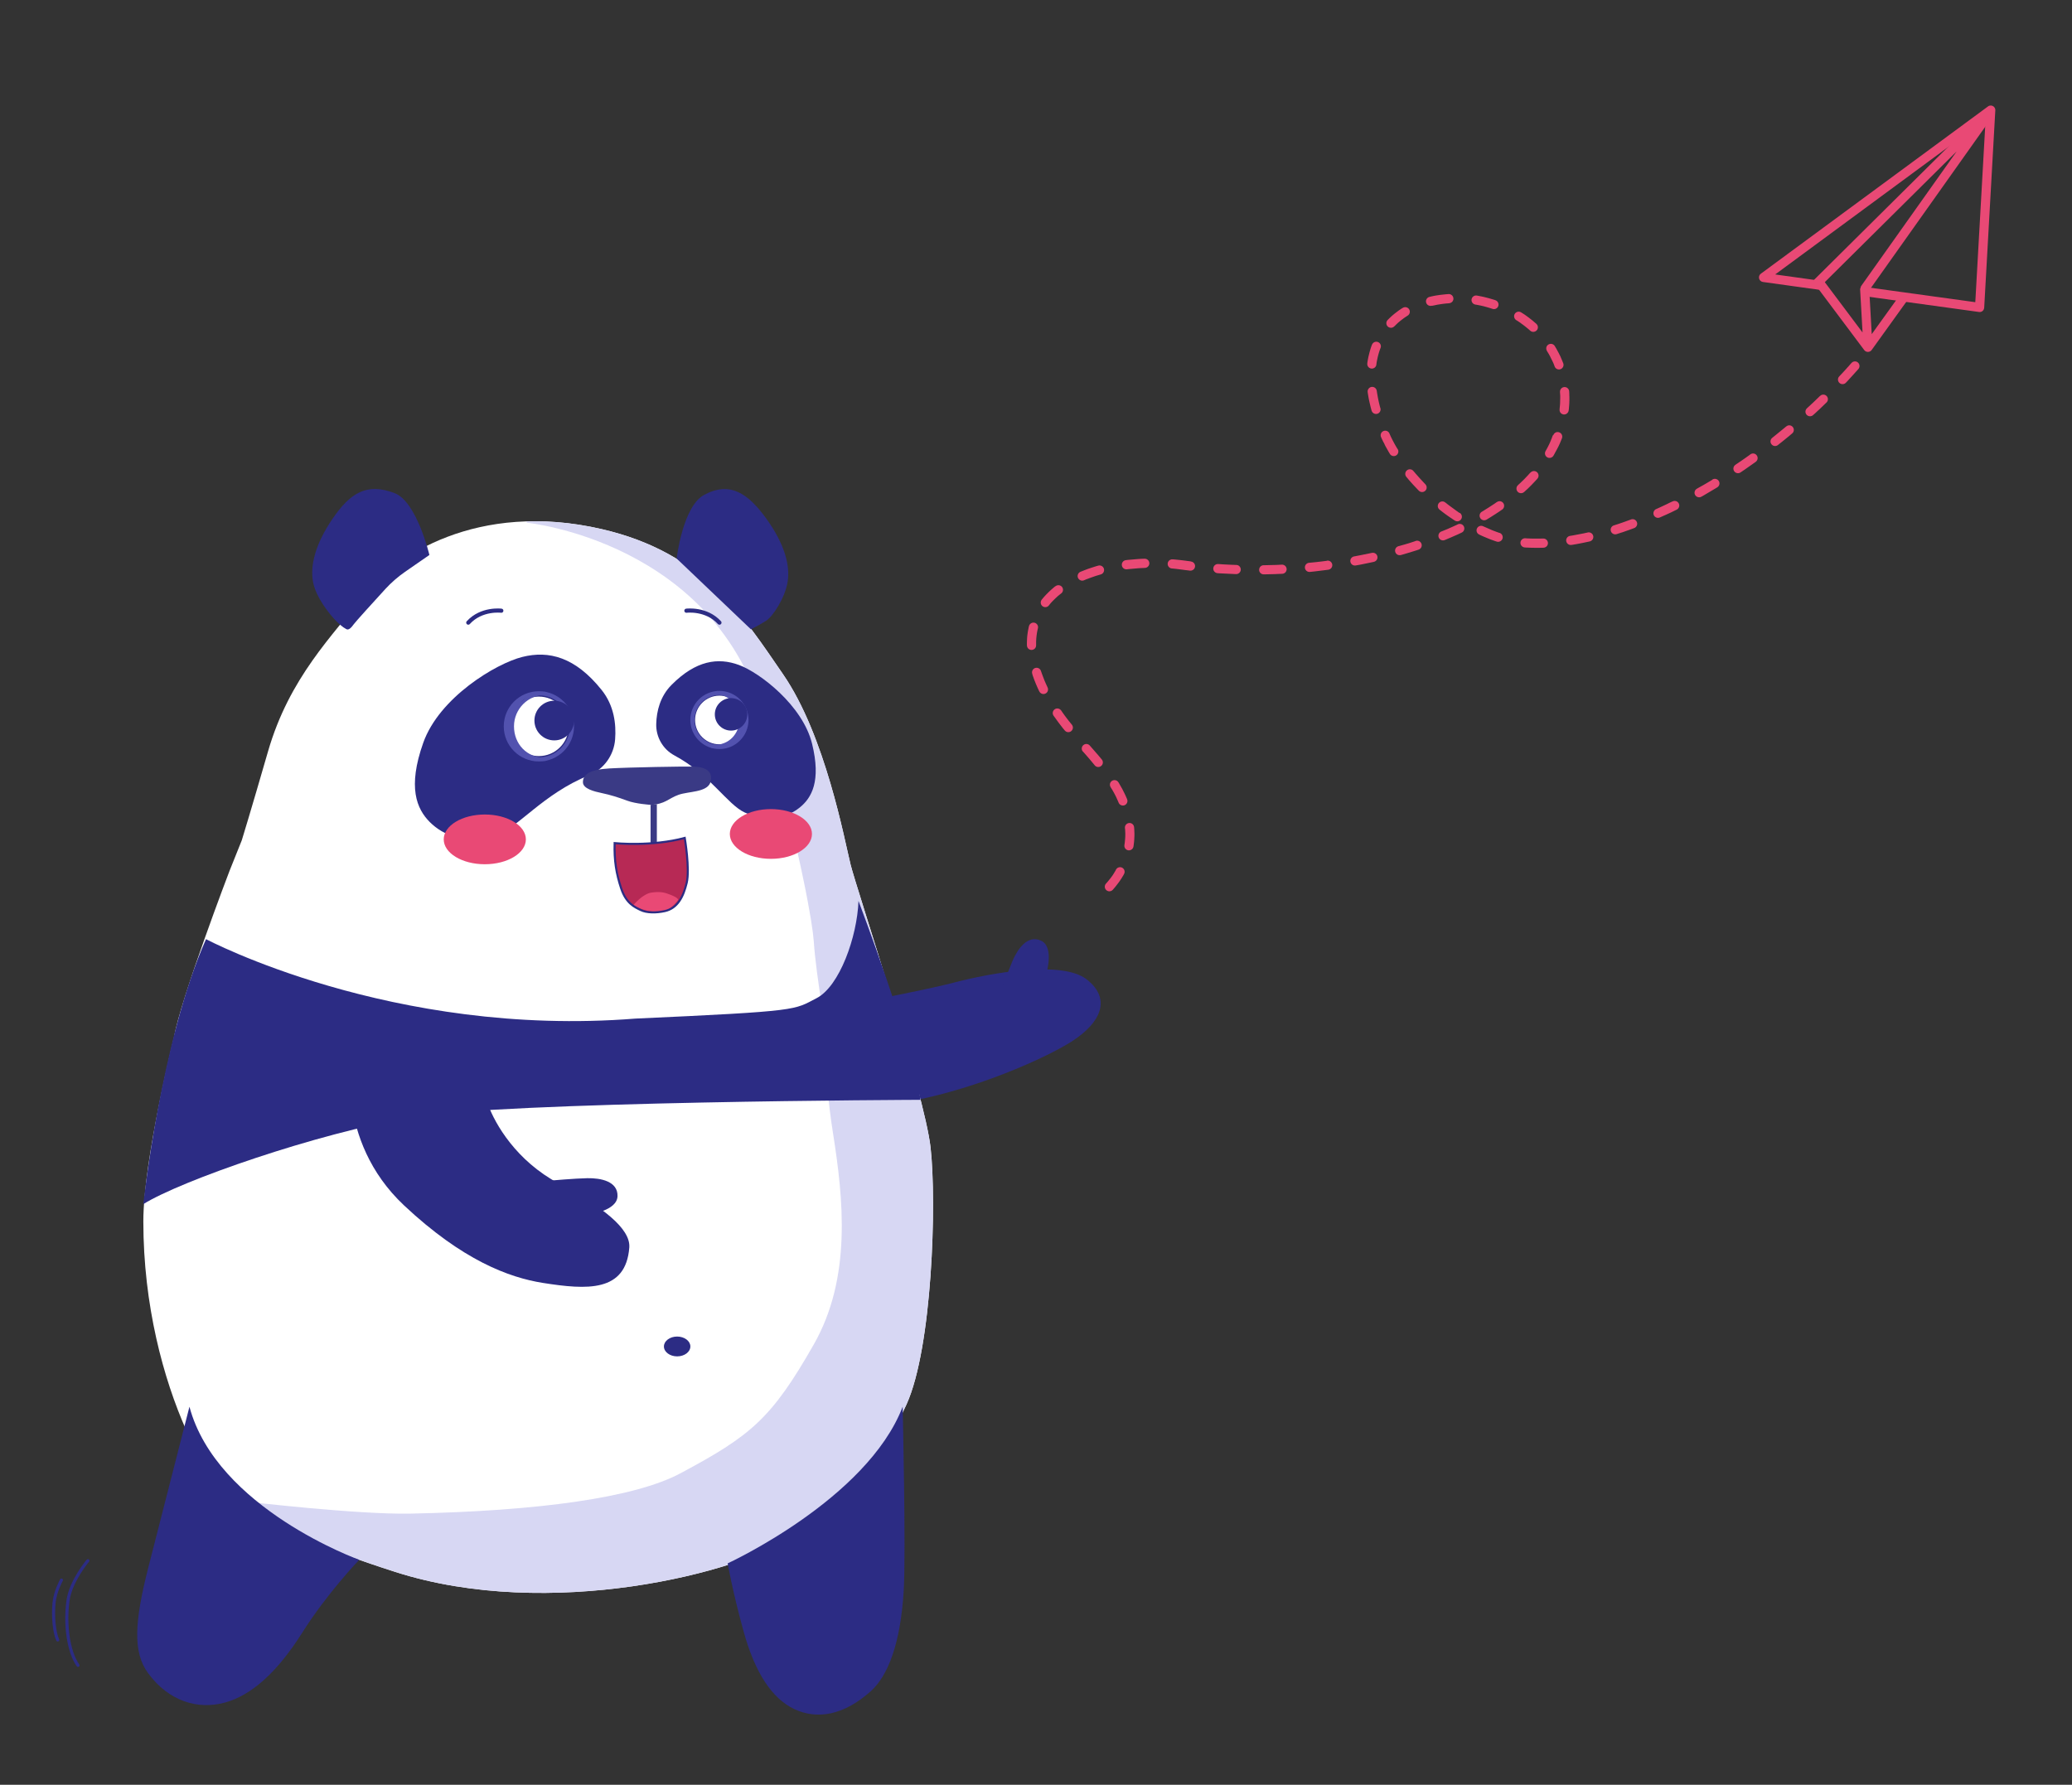 <?xml version="1.0" encoding="utf-8"?><!--Generator: Adobe Illustrator 28.1.0, SVG Export Plug-In . SVG Version: 6.00 Build 0)--><svg version="1.1" id="panda" xmlns="http://www.w3.org/2000/svg" xmlns:xlink="http://www.w3.org/1999/xlink" x="0px" y="0px" viewBox="0 0 501.46 432" style="enable-background:new 0 0 501.46 432;" xml:space="preserve"><rect x="0" y="0" width="501.46" height="432" fill="#333333" stroke="none"/><style type="text/css">.st0{fill:#2C2C84;}
	.st1{clip-path:url(#XMLID_00000025413808409505632010000015171044019796783279_);fill:#D7D7F3;}
	.st2{fill:#FFFFFF;}
	.st3{fill:none;stroke:#5252AF;stroke-miterlimit:10;}
	.st4{fill:none;stroke:#5252AF;stroke-width:0.75;stroke-miterlimit:10;}
	.st5{fill:#5252AF;}
	.st6{fill:none;stroke:#2C2C84;stroke-linecap:round;stroke-miterlimit:10;}
	.st7{fill:#3A3A85;}
	.st8{clip-path:url(#XMLID_00000007399399451511517930000017165535055688210346_);fill:#E94975;}
	.st9{fill:none;stroke:#2C2C84;stroke-width:0.75;stroke-linecap:round;stroke-miterlimit:10;}
	.st10{fill:#E94975;}</style><g id="visage"><path class="st0" d="M206.6,268.48c0,0,2.36,0.73,17.7-2.77s29.74-10.19,35.16-13.68c6.97-4.49,9.6-10.24,3.54-14.97
		c-6.06-4.73-23.63-1.47-31.94,0.73c-8.31,2.19-32.91,6.76-36.42,7.41c-3.51,0.65-3.51,0.65-3.51,0.65"/><path class="st0" d="M253.24,235.62c0,0,1.95-6.39-1.26-7.92c-3.21-1.53-5.65,1.88-6.94,4.89c-1.16,2.7-3.22,8.6-3.22,8.6
		L253.24,235.62z"/><g id="membres"/><g id="corps"/><g><defs><path id="XMLID_00000160162192031099751910000003446381760129017526_" d="M42.13,251.01c0,0-7.44,29.77-7.44,44.65
				c0,20.27,4.84,38.07,10.42,50.61c6.02,13.51,13.4,22.33,50.61,34.23c37.21,11.91,83.45,0.29,96.75-8.93
				c12.59-8.73,21.7-20.1,26.94-31.68c6.21-13.73,7.3-48.69,5.81-62.09c-1.49-13.4-17.86-62.51-19.35-68.47s-6.1-31.25-16.37-46.14
				c-9.63-13.97-19.08-29.4-43.88-35.12c-30.21-6.96-50.28,6.7-57.33,15.77c-7.76,9.96-18.26,20.17-23.42,38.03
				c-4.31,14.93-6.35,21.51-6.35,21.51l-2.98,7.44C55.53,210.82,43.62,242.08,42.13,251.01z"/></defs><use xlink:href="#XMLID_00000160162192031099751910000003446381760129017526_" style="overflow:visible;fill:#FFFFFF;"/><clipPath id="XMLID_00000179630996196517120690000007495712116938487705_"><use xlink:href="#XMLID_00000160162192031099751910000003446381760129017526_" style="overflow:visible;"/></clipPath><path style="clip-path:url(#XMLID_00000179630996196517120690000007495712116938487705_);fill:#D7D7F3;" d="M127.53,126.52
			c0,0,45.92,4.56,57.52,47.84c9.27,34.6,11.61,49.43,11.88,53.32c0.61,9.01,3.36,23.91,3.36,23.91s-1.16,7.06,1.29,22.54
			c2.53,16.02,4.6,35.1-4.65,51.33c-10.2,17.89-15.18,22.05-32.31,31.18c-11.04,5.89-34.37,9.11-65.3,9.73
			c-12.79,0.26-39.82-2.92-39.82-2.92l29.32,62.18l162.22-12.19l3.36-110.11l-10.51-122.67l-6.72-59.88l-56.73-9.13l-57.99,5.38
			L127.53,126.52"/></g><ellipse id="nombril_00000119799560411753638040000017088069164360990893_" class="st0" cx="163.88" cy="325.91" rx="3.2" ry="2.4"/><path class="st0" d="M142.54,187.66c3.59-1.45,6.04-4.85,6.33-8.71c0.28-3.68-0.24-8.17-3.26-11.94c-6.4-8-12.8-9.6-19.19-8
		c-6.4,1.6-20.1,9.82-23.99,20.79c-3.82,10.77-1.6,15.99,1.6,19.19c3.2,3.2,8.8,5.6,15.99,3.2
		C125.39,200.41,131.34,192.19,142.54,187.66z"/><g id="oeil_00000134219400064670879930000003948632059020085128_"><circle class="st2" cx="130.42" cy="175.81" r="7.2"/><circle class="st3" cx="130.42" cy="175.81" r="8"/><path class="st4" d="M132.02,167.81c-4.42,0-8,3.58-8,8s3.2,8,8,8"/><path class="st5" d="M124.55,170.51l-1.42,2.25l-0.71,2.52l2.33,6.28l1.87,0.95l-3.35-5.89l1.89-4.88
			c0.21-0.87,0.68-1.66,1.34-2.27l0.86-0.78l-1.84,0.94C125.13,169.82,124.79,170.13,124.55,170.51z"/><polygon class="st5" points="124.82,170.21 122.42,175.81 123.62,180.02 124.81,180.02 124.02,175.81 124.71,172.56 		"/><circle class="st0" cx="134.14" cy="174.41" r="4.8"/></g><path class="st0" d="M163.76,135.19c0,0,1.47-12.59,6.63-15.39c6.29-3.41,10.69-0.35,15.12,5.8c4.42,6.15,5.72,11.29,5.12,15.16
		c-0.6,3.88-3.57,8.49-5.28,9.54c-1.7,1.05-3.61,2.03-3.61,2.03L163.76,135.19z"/><path class="st0" d="M103.92,134.33c0,0-3.04-12.9-8.42-14.97c-6.68-2.56-10.7-0.1-14.98,6.15c-4.28,6.25-5.46,11.42-4.77,15.28
		c0.69,3.86,4.12,8,5.5,9.42c0.7,0.72,1.63,1.58,2.58,2.08c0.59,0.31,1.22-0.41,1.8-1.21c0.43-0.6,4.82-5.45,7.64-8.52
		c1.43-1.55,3.03-2.95,4.76-4.15L103.92,134.33z"/><path class="st0" d="M163.2,182.84c-2.79-1.5-4.48-4.48-4.38-7.65c0.09-3.02,0.92-6.62,3.71-9.42c5.91-5.94,11.26-6.68,16.32-4.81
		c5.06,1.87,15.4,9.79,17.68,19.04c2.24,9.11-0.11,13.15-3,15.47c-2.89,2.32-7.65,3.78-13.3,1.19
		C176.03,194.73,171.91,187.51,163.2,182.84z"/><g id="OEIL_00000000208336140300709050000007929958855043317134_"><circle class="st2" cx="174.11" cy="174.27" r="5.89"/><circle class="st3" cx="174.11" cy="174.27" r="6.54"/><path class="st4" d="M173.52,167.62c3.59,0.39,6.19,3.62,5.8,7.21c-0.39,3.59-3.31,6.22-7.21,5.8"/><polygon class="st5" points="179.16,170.21 180.36,172.67 180.72,174.78 178.27,179.68 176.93,179.85 179.33,175.75 
			178.67,170.54 177.28,168.98 		"/><circle class="st0" cx="176.93" cy="172.91" r="3.93"/></g><path class="st6" d="M166.12,147.82c0,0,4.8-0.62,8,2.89"/><path class="st6" d="M121.33,147.82c0,0-4.8-0.62-8,2.89"/><path class="st7" d="M157.45,194.81c0,0-3.61-0.23-5.7-1.02s-4.12-1.41-6.04-1.81c-1.92-0.4-4.63-1.07-4.63-2.65
		c0-1.86,1.58-3.05,6.38-3.33s18.35-0.51,20.43-0.45c2.09,0.06,5.02,0.73,4,3.95c-0.96,2.31-5.25,2.03-7.67,2.88
		C161.8,193.23,160.95,194.69,157.45,194.81z"/><polygon class="st7" points="157.45,194.81 157.45,204.5 158.97,204.5 158.97,194.65 	"/><g id="bouche_00000048481395712405211230000004183069054965350288_"><defs><path id="XMLID_00000109719199575993511360000004678301680132076216_" d="M148.75,204.08c0,0,9,0.9,16.97-1.26
				c0,0,1.28,7.53,0.47,10.88c-0.81,3.35-2.2,6.15-5.3,6.83c-2.06,0.45-4.37,0.46-5.85-0.27c-1.42-0.7-3.48-1.55-4.69-5.18
				C149.14,211.45,148.63,208.26,148.75,204.08z"/></defs><use xlink:href="#XMLID_00000109719199575993511360000004678301680132076216_" style="overflow:visible;fill:#B72955;"/><clipPath id="XMLID_00000017512042765044666420000015515149997772507832_"><use xlink:href="#XMLID_00000109719199575993511360000004678301680132076216_" style="overflow:visible;"/></clipPath><path style="clip-path:url(#XMLID_00000017512042765044666420000015515149997772507832_);fill:#E94975;" d="M153.32,219.04
			c0,0,2.26-2.73,4.39-3c2.14-0.28,3.06-0.06,4.72,0.6c1.66,0.66,1.72,1.14,1.72,1.14s-1.67,2.39-3.41,2.72
			c-1.14,0.21-3.35,0.49-6.29-0.8C153.25,219.17,153.32,219.04,153.32,219.04z"/><use xlink:href="#XMLID_00000109719199575993511360000004678301680132076216_" style="overflow:visible;fill:none;stroke:#2C2C84;stroke-width:0.5;stroke-miterlimit:10;"/></g><path class="st0" d="M218.46,340.5c0,0,0.81,35.11,0.26,44.43c-0.79,13.22-3.93,20.77-7.95,24.4c-6.59,5.93-13.06,6.93-18.5,4.37
		s-9.54-8.81-12.29-18.76c-2.75-9.95-3.87-16.53-3.87-16.53S209.85,362.91,218.46,340.5z"/><path class="st0" d="M45.85,340.5c0,0-7.59,29.62-9.98,39.01c-3.36,13.2-3.73,20.46-0.02,25.49c5.05,6.85,12.03,8.87,18.53,7.12
		c6.49-1.75,12.75-7.39,18.76-16.92c6.01-9.54,13.8-17.65,13.8-17.65S52.46,365.17,45.85,340.5z"/><path class="st0" d="M49.86,227.32c0,0,45,23.91,103.91,19.23c40.25-1.82,38.29-2.08,43.85-4.94c5.56-2.86,9.83-14.84,10.15-23.54
		c0,0,13.22,34.72,15.01,48.14c0,0-100.44,0.36-123.35,4.25c-22.91,3.9-55.59,15.29-64.75,21C34.69,291.46,38.9,252.01,49.86,227.32
		z"/><path class="st9" d="M21.27,377.76c0,0-4.12,4.85-4.8,9.6c-0.8,5.6,0,12.29,2.4,15.74"/><ellipse class="st10" cx="117.33" cy="203.17" rx="9.94" ry="6.02"/><ellipse class="st10" cx="186.57" cy="201.86" rx="9.94" ry="6.02"/><path class="st9" d="M14.87,382.46c0,0-1.53,2.77-1.79,5.49c-0.3,3.2,0,7.03,0.89,9"/><path class="st0" d="M85.06,254.38c0,0-4.21,21.48,12.73,37.39c14.13,13.27,25.38,17.46,33.61,18.76
		c10.66,1.68,20.05,2.29,20.9-8.55c0.37-4.64-6.66-9.96-17.04-15.5c-10.38-5.54-15.42-14.44-17.1-18.99
		c-1.68-4.54-0.57-7.09-0.57-7.09"/><path class="st0" d="M142.75,293.9c0,0,6.63-0.84,6.7-4.4c0.08-3.56-4.03-4.38-7.31-4.32c-2.93,0.05-9.17,0.6-9.17,0.6
		L142.75,293.9z"/></g><g id="accessoires"><path class="st10" d="M448.1,87.85c0.4-0.46,1.11-0.5,1.56-0.1c0.46,0.41,0.5,1.11,0.1,1.57l-0.25,0.28l-0.28,0.31l-0.28,0.31
		l-0.28,0.31l-0.28,0.31l-0.28,0.31l-0.29,0.31l-0.28,0.31l-0.28,0.31l-0.29,0.31l-0.23,0.24c-0.42,0.45-1.12,0.47-1.57,0.05
		c-0.45-0.42-0.47-1.13-0.05-1.57l0.23-0.24l0.28-0.3l0.28-0.3l0.28-0.3l0.28-0.31l0.28-0.3l0.27-0.31l0.28-0.3l0.27-0.31l0.27-0.31
		L448.1,87.85z M440.5,95.83c0.44-0.43,1.14-0.42,1.57,0.02c0.43,0.44,0.42,1.14-0.02,1.57l-0.07,0.06l-0.3,0.29l-0.3,0.29
		l-0.3,0.29l-0.3,0.29l-0.3,0.29l-0.31,0.29l-0.31,0.28l-0.3,0.29l-0.31,0.28l-0.31,0.28l-0.13,0.12c-0.45,0.41-1.16,0.38-1.57-0.07
		c-0.41-0.45-0.38-1.15,0.07-1.57l0.13-0.12l0.3-0.28l0.31-0.28l0.3-0.28l0.3-0.28l0.3-0.28l0.3-0.29l0.3-0.29l0.3-0.29l0.3-0.29
		l0.3-0.29L440.5,95.83z M432.32,103.21c0.47-0.4,1.17-0.33,1.56,0.14c0.39,0.47,0.33,1.17-0.14,1.56l-0.18,0.15l-0.32,0.27
		l-0.32,0.27l-0.32,0.26l-0.32,0.26l-0.32,0.26l-0.32,0.26l-0.32,0.26l-0.33,0.26l-0.33,0.26l-0.33,0.26l-0.04,0.04
		c-0.48,0.38-1.18,0.3-1.56-0.19c-0.38-0.48-0.3-1.18,0.19-1.56l0.04-0.03l0.32-0.26l0.32-0.26l0.32-0.26l0.32-0.26l0.32-0.26
		l0.32-0.26l0.32-0.26l0.32-0.26l0.32-0.26l0.32-0.27L432.32,103.21z M423.63,109.97c0.5-0.36,1.19-0.24,1.54,0.26
		c0.36,0.5,0.25,1.19-0.25,1.55l-0.23,0.17l-0.34,0.24l-0.34,0.24l-0.33,0.23l-0.34,0.24l-0.34,0.24l-0.33,0.23l-0.34,0.24
		l-0.34,0.23l-0.34,0.23l-0.34,0.23l-0.07,0.05c-0.5,0.34-1.19,0.21-1.54-0.3c-0.34-0.51-0.21-1.2,0.3-1.54l0.06-0.05l0.34-0.23
		l0.33-0.22l0.34-0.23l0.34-0.23l0.33-0.23l0.33-0.23l0.33-0.23l0.33-0.23l0.33-0.24l0.33-0.23L423.63,109.97z M414.45,116.06
		c0.52-0.32,1.21-0.15,1.53,0.37c0.32,0.52,0.15,1.21-0.37,1.53l-0.09,0.05l-0.34,0.21l-0.34,0.2l-0.35,0.21l-0.34,0.2l-0.35,0.21
		l-0.34,0.2l-0.34,0.2l-0.35,0.21l-0.34,0.2l-0.34,0.2l-0.33,0.18c-0.53,0.3-1.21,0.11-1.51-0.42c-0.3-0.53-0.11-1.21,0.42-1.51
		l0.32-0.19l0.34-0.19l0.34-0.19l0.34-0.19l0.34-0.19l0.34-0.2l0.34-0.2l0.34-0.2l0.34-0.2l0.34-0.2l0.34-0.21L414.45,116.06z
		 M404.81,121.36c0.56-0.27,1.22-0.04,1.49,0.51c0.27,0.55,0.04,1.22-0.51,1.49l-0.31,0.15l-0.34,0.17l-0.35,0.17l-0.34,0.17
		l-0.35,0.16l-0.35,0.16l-0.35,0.16l-0.35,0.16l-0.35,0.15l-0.35,0.16l-0.34,0.15l-0.29,0.13c-0.56,0.25-1.22,0-1.47-0.56
		c-0.24-0.56,0-1.22,0.57-1.47l0.28-0.12l0.34-0.16l0.34-0.15l0.34-0.16l0.34-0.16l0.34-0.16l0.34-0.16l0.34-0.16l0.34-0.17
		l0.34-0.17l0.34-0.16L404.81,121.36z M394.74,125.73c0.57-0.21,1.21,0.08,1.42,0.66c0.22,0.57-0.08,1.21-0.65,1.43l-0.04,0.01
		l-0.35,0.13l-0.34,0.13l-0.34,0.12l-0.34,0.12l-0.34,0.12l-0.34,0.12l-0.34,0.12l-0.34,0.12l-0.35,0.11l-0.34,0.11l-0.34,0.11
		l-0.34,0.11l-0.12,0.04c-0.58,0.18-1.21-0.14-1.39-0.73c-0.18-0.58,0.14-1.21,0.72-1.39l0.11-0.03l0.33-0.11l0.33-0.1l0.33-0.11
		l0.33-0.11l0.34-0.12l0.33-0.11l0.33-0.12l0.34-0.12l0.33-0.12l0.33-0.12l0.33-0.12l0.34-0.12L394.74,125.73z M384.26,128.88
		c0.6-0.13,1.19,0.25,1.33,0.84c0.13,0.6-0.24,1.19-0.84,1.33l-0.09,0.02l-0.33,0.07l-0.33,0.07l-0.33,0.07l-0.33,0.07l-0.33,0.07
		l-0.33,0.06l-0.33,0.07l-0.33,0.06l-0.32,0.06l-0.33,0.06l-0.33,0.05l-0.32,0.06l-0.33,0.05l-0.07,0.01
		c-0.61,0.09-1.17-0.32-1.27-0.93c-0.09-0.6,0.32-1.17,0.92-1.26l0.06-0.01l0.31-0.05l0.31-0.05l0.32-0.06l0.32-0.06l0.32-0.06
		l0.32-0.06l0.32-0.06l0.31-0.06l0.32-0.06l0.32-0.06l0.32-0.07l0.33-0.07l0.32-0.07L384.26,128.88z M373.48,130.35
		c0.61-0.02,1.12,0.46,1.15,1.07c0.02,0.62-0.46,1.13-1.07,1.15l-0.17,0.01l-0.31,0.01l-0.31,0l-0.31,0.01l-0.31,0l-0.31,0l-0.3,0
		l-0.31-0.01l-0.3,0l-0.31-0.01l-0.3-0.01l-0.31-0.01l-0.17-0.01l-0.17,0l-0.17-0.01l-0.17-0.01l-0.17-0.01l-0.16-0.01
		c-0.61-0.05-1.07-0.59-1.02-1.2c0.05-0.61,0.59-1.07,1.2-1.02l0.15,0.01l0.15,0.01l0.15,0.01l0.15,0.01l0.16,0l0.15,0.01l0.29,0.01
		l0.29,0.01l0.28,0l0.29,0.01l0.29,0l0.3,0l0.29,0l0.3,0l0.3,0l0.3-0.01l0.29-0.01L373.48,130.35z M362.93,128.98
		c0.58,0.2,0.89,0.82,0.7,1.41c-0.2,0.58-0.83,0.89-1.41,0.7l-0.11-0.04l-0.17-0.05l-0.17-0.06l-0.17-0.06l-0.17-0.06l-0.17-0.06
		l-0.17-0.06l-0.17-0.06l-0.17-0.07l-0.17-0.06l-0.17-0.07l-0.17-0.07l-0.17-0.07l-0.17-0.07l-0.17-0.07l-0.17-0.07l-0.16-0.07
		l-0.17-0.07l-0.17-0.07l-0.17-0.08l-0.17-0.07l-0.17-0.08l-0.17-0.08l-0.17-0.08l-0.17-0.08l-0.06-0.03
		c-0.55-0.26-0.79-0.93-0.52-1.48c0.26-0.55,0.93-0.79,1.48-0.52l0.05,0.02l0.16,0.07l0.16,0.07l0.16,0.07l0.16,0.07l0.16,0.07
		l0.16,0.07l0.16,0.07l0.16,0.07l0.16,0.07l0.16,0.07l0.16,0.07l0.16,0.07l0.16,0.07l0.16,0.06l0.16,0.07l0.16,0.06l0.16,0.06
		l0.16,0.06l0.16,0.06l0.16,0.06l0.16,0.06l0.16,0.05l0.16,0.06l0.16,0.06L362.93,128.98z M353.31,124.15
		c0.51,0.34,0.65,1.03,0.3,1.54c-0.34,0.51-1.03,0.65-1.54,0.3l-0.09-0.06l-0.16-0.1l-0.16-0.11l-0.16-0.11l-0.16-0.11l-0.16-0.1
		l-0.16-0.11l-0.16-0.11l-0.16-0.11l-0.16-0.11l-0.16-0.11l-0.16-0.12l-0.16-0.11l-0.15-0.11l-0.16-0.11l-0.15-0.12l-0.15-0.11
		l-0.16-0.12l-0.15-0.11l-0.15-0.12l-0.15-0.12l-0.15-0.11l-0.15-0.12l-0.15-0.12l-0.01-0.01c-0.48-0.38-0.56-1.08-0.17-1.56
		c0.38-0.48,1.09-0.55,1.56-0.17l0.01,0.01l0.14,0.11l0.15,0.11l0.14,0.11l0.14,0.12l0.15,0.11l0.15,0.11l0.14,0.11l0.15,0.11
		l0.15,0.11l0.15,0.11l0.15,0.11l0.15,0.11l0.15,0.11l0.15,0.11l0.15,0.11l0.15,0.11l0.15,0.11l0.15,0.11l0.15,0.11l0.15,0.1
		l0.15,0.11l0.15,0.1l0.15,0.11L353.31,124.15z M344.96,117.21c0.43,0.44,0.43,1.14-0.01,1.57c-0.44,0.43-1.14,0.43-1.57-0.01
		l-0.05-0.05l-0.13-0.14l-0.13-0.13l-0.13-0.14l-0.13-0.14l-0.13-0.13l-0.13-0.14l-0.13-0.14l-0.13-0.13l-0.13-0.14l-0.12-0.13
		l-0.13-0.14l-0.12-0.14l-0.12-0.13l-0.13-0.14l-0.12-0.14l-0.12-0.14l-0.13-0.14l-0.12-0.14l-0.12-0.14l-0.12-0.14l-0.11-0.14
		l-0.12-0.14l-0.12-0.14l-0.11-0.13c-0.39-0.47-0.32-1.18,0.15-1.57c0.47-0.39,1.17-0.33,1.56,0.15l0.11,0.13l0.12,0.13l0.11,0.14
		l0.12,0.13l0.11,0.14l0.12,0.13l0.12,0.13l0.12,0.14l0.12,0.13l0.12,0.14l0.12,0.13l0.12,0.14l0.12,0.13l0.12,0.13l0.12,0.13
		l0.12,0.13l0.12,0.13l0.12,0.13l0.12,0.13l0.12,0.13l0.12,0.13l0.12,0.13l0.13,0.13l0.12,0.13L344.96,117.21z M338.27,108.71
		c0.32,0.52,0.14,1.21-0.38,1.53c-0.53,0.31-1.21,0.14-1.52-0.38l-0.05-0.09l-0.09-0.15l-0.09-0.15l-0.09-0.15l-0.08-0.15
		l-0.08-0.14l-0.09-0.15l-0.08-0.15l-0.08-0.14l-0.08-0.14l-0.08-0.15l-0.08-0.14l-0.08-0.14l-0.08-0.15l-0.07-0.15l-0.07-0.15
		l-0.07-0.15l-0.07-0.15l-0.07-0.14L334.8,107l-0.07-0.15l-0.07-0.14l-0.07-0.15l-0.07-0.14l-0.07-0.15l-0.07-0.14l-0.06-0.15
		l-0.07-0.14l0,0l-0.02-0.05c-0.24-0.56,0.02-1.22,0.58-1.45c0.57-0.25,1.22,0.02,1.46,0.58l0.01,0.04l0,0l0.06,0.14l0.06,0.13
		l0.06,0.13l0.06,0.14l0.06,0.14l0.06,0.13l0.07,0.13l0.06,0.14l0.07,0.13l0.07,0.13l0.06,0.14l0.07,0.13l0.08,0.14l0.07,0.13
		l0.07,0.14l0.07,0.13l0.07,0.14l0.08,0.14l0.08,0.14l0.07,0.13l0.08,0.14l0.08,0.14l0.08,0.14l0.08,0.13l0.08,0.14l0.09,0.14
		l0.08,0.14L338.27,108.71z M334.09,98.8c0.16,0.59-0.19,1.2-0.78,1.36c-0.59,0.16-1.2-0.19-1.36-0.78l-0.03-0.08l-0.1-0.39
		l-0.1-0.38l-0.09-0.38l-0.09-0.38l-0.09-0.38l-0.08-0.37l-0.08-0.37l-0.07-0.37l-0.06-0.36l-0.06-0.37l-0.06-0.37L331,94.9
		c-0.08-0.61,0.35-1.16,0.95-1.25c0.61-0.08,1.16,0.34,1.25,0.95l0.04,0.25l0.05,0.34l0.06,0.34l0.06,0.34l0.06,0.35l0.07,0.35
		l0.07,0.35l0.08,0.35l0.08,0.35l0.09,0.37l0.09,0.36l0.1,0.37L334.09,98.8z M333.11,88.26c-0.08,0.61-0.64,1.03-1.25,0.95
		c-0.61-0.09-1.03-0.64-0.95-1.25l0.01-0.1l0.04-0.3l0.05-0.3l0.05-0.3l0.06-0.29l0.06-0.3l0.07-0.29l0.07-0.29l0.07-0.28l0.07-0.28
		l0.08-0.28l0.08-0.27l0.08-0.28l0.09-0.27l0.09-0.27l0.1-0.27l0.07-0.17c0.23-0.57,0.87-0.85,1.44-0.63
		c0.57,0.22,0.86,0.86,0.63,1.44l-0.06,0.14l-0.09,0.23l-0.08,0.24l-0.08,0.24l-0.08,0.25l-0.07,0.24l-0.07,0.25l-0.07,0.25
		l-0.06,0.25l-0.06,0.26l-0.05,0.26l-0.06,0.26l-0.05,0.26l-0.05,0.26l-0.04,0.27l-0.04,0.27L333.11,88.26z M337.43,79
		c-0.42,0.44-1.12,0.45-1.57,0.03c-0.44-0.42-0.46-1.13-0.03-1.57l0.01-0.01l0.19-0.19l0.18-0.18l0.19-0.18l0.19-0.18l0.19-0.18
		l0.2-0.17l0.2-0.17l0.2-0.17l0.2-0.16l0.21-0.16l0.21-0.16l0.21-0.16l0.21-0.16l0.21-0.15l0.22-0.15l0.22-0.15l0.22-0.14l0.22-0.13
		c0.53-0.32,1.21-0.16,1.53,0.36c0.32,0.52,0.16,1.21-0.37,1.53l-0.19,0.12l-0.19,0.13l-0.2,0.13l-0.19,0.13l-0.19,0.13l-0.18,0.14
		l-0.19,0.14l-0.18,0.14l-0.18,0.14l-0.18,0.14l-0.17,0.15l-0.18,0.15l-0.17,0.15l-0.17,0.16l-0.17,0.16l-0.16,0.16l-0.16,0.16
		l-0.16,0.16L337.43,79z M346.48,74.01c-0.6,0.14-1.2-0.22-1.34-0.82c-0.14-0.59,0.23-1.19,0.83-1.33l0.16-0.04l0.26-0.06l0.27-0.06
		l0.27-0.06l0.26-0.05l0.27-0.05l0.27-0.04l0.27-0.04l0.27-0.04l0.28-0.04l0.27-0.03l0.27-0.03l0.27-0.03l0.28-0.03l0.28-0.03
		l0.27-0.02l0.28-0.02l0.1-0.01c0.61-0.04,1.14,0.43,1.18,1.05c0.04,0.61-0.43,1.13-1.05,1.17l-0.07,0.01l-0.25,0.02l-0.25,0.02
		l-0.25,0.02l-0.25,0.03l-0.25,0.03l-0.25,0.03l-0.25,0.04l-0.24,0.03l-0.25,0.04l-0.25,0.04l-0.25,0.04l-0.24,0.05l-0.24,0.05
		l-0.24,0.05l-0.24,0.05l-0.24,0.05L346.48,74.01z M357.05,73.72c-0.61-0.11-1.01-0.69-0.9-1.29c0.11-0.6,0.69-1,1.29-0.89
		l0.26,0.05l0.28,0.05l0.28,0.06l0.28,0.05l0.28,0.06l0.28,0.06l0.28,0.07l0.27,0.07l0.28,0.07l0.28,0.07l0.28,0.08l0.27,0.08
		l0.27,0.08l0.27,0.08l0.28,0.08l0.27,0.09l0.07,0.03c0.58,0.2,0.89,0.83,0.69,1.41c-0.2,0.58-0.83,0.88-1.41,0.68l-0.05-0.02
		l-0.25-0.08l-0.25-0.08l-0.25-0.08l-0.26-0.07l-0.25-0.08l-0.25-0.07l-0.26-0.07l-0.25-0.07l-0.26-0.06l-0.26-0.06l-0.26-0.06
		l-0.26-0.05l-0.25-0.05l-0.26-0.05l-0.26-0.05L357.05,73.72z M366.95,77.48c-0.51-0.33-0.67-1.02-0.34-1.53
		c0.33-0.51,1.02-0.67,1.53-0.34l0.17,0.11l0.24,0.15l0.25,0.16l0.24,0.16l0.24,0.17l0.24,0.17l0.23,0.17l0.23,0.17l0.23,0.18
		l0.23,0.18l0.23,0.18l0.23,0.18l0.22,0.19l0.22,0.19l0.22,0.19l0.22,0.19l0.06,0.06c0.45,0.41,0.48,1.12,0.06,1.56
		c-0.42,0.45-1.12,0.48-1.57,0.07l-0.04-0.04l-0.2-0.18l-0.2-0.17l-0.2-0.17l-0.21-0.17l-0.21-0.17l-0.21-0.17l-0.21-0.16
		l-0.21-0.16l-0.22-0.16l-0.22-0.16L368,78.17l-0.22-0.15l-0.22-0.15l-0.22-0.15l-0.23-0.14L366.95,77.48z M374.38,84.91
		c-0.32-0.52-0.16-1.21,0.37-1.52c0.52-0.32,1.2-0.16,1.53,0.36l0.03,0.05l0.06,0.11l0.07,0.11l0.06,0.11l0.07,0.11l0.07,0.11
		l0.06,0.11l0.06,0.12l0.06,0.11l0.06,0.11l0.06,0.12l0.06,0.11l0.06,0.11l0.06,0.11l0.06,0.11l0.06,0.12l0.06,0.11l0.05,0.12
		l0.06,0.11l0.06,0.11l0.05,0.11l0.06,0.11l0.05,0.11l0.05,0.12l0.05,0.12l0.05,0.12l0.05,0.11l0.05,0.12l0.05,0.12l0.05,0.11
		l0.04,0.11l0.05,0.12l0.05,0.12l0.05,0.12l0.04,0.11l0.05,0.12l0.05,0.12l0.02,0.05c0.21,0.57-0.09,1.21-0.66,1.42
		c-0.58,0.21-1.22-0.09-1.43-0.66l-0.01-0.04l-0.04-0.11l-0.04-0.11l-0.04-0.11l-0.04-0.11l-0.04-0.1l-0.04-0.11l-0.05-0.1
		l-0.05-0.1l-0.04-0.11l-0.05-0.1l-0.05-0.1l-0.05-0.1l-0.05-0.1l-0.05-0.11l-0.05-0.1l-0.05-0.1l-0.05-0.1l-0.05-0.1l-0.05-0.1
		l-0.05-0.11l-0.05-0.1l-0.05-0.1l-0.05-0.1l-0.05-0.11l-0.06-0.1l-0.05-0.1l-0.06-0.1l-0.05-0.1l-0.06-0.1l-0.06-0.1l-0.06-0.1
		l-0.06-0.1l-0.06-0.1l-0.06-0.1l-0.06-0.1l-0.07-0.1L374.38,84.91z M377.55,94.87c-0.04-0.62,0.43-1.14,1.04-1.18
		c0.62-0.04,1.14,0.43,1.18,1.04l0,0.09l0.01,0.12l0.01,0.12l0,0.12l0.01,0.12l0,0.12l0,0.13l0,0.12l0.01,0.12l0,0.12l0.01,0.12
		l0,0.12l0,0.12l0,0.13l0,0.12l0,0.12l0,0.12l0,0.12l0,0.12l-0.01,0.12l0,0.12l0,0.12l-0.01,0.12l0,0.12l-0.01,0.12l-0.01,0.12
		l0,0.12l-0.01,0.12l-0.01,0.12l-0.01,0.12l-0.01,0.12l-0.01,0.13l-0.01,0.12l-0.01,0.12l-0.01,0.13l-0.01,0.12l-0.02,0.12
		l-0.01,0.12l-0.01,0.04c-0.07,0.61-0.63,1.05-1.23,0.98c-0.61-0.07-1.04-0.62-0.97-1.23l0-0.04l0.01-0.11l0.01-0.11l0.01-0.11
		l0.01-0.11l0.01-0.11l0.01-0.11l0.01-0.11l0.01-0.11l0.01-0.11l0.01-0.11l0.01-0.11l0-0.12l0.01-0.11l0-0.11l0-0.12l0.01-0.11
		l0-0.12l0-0.11l0-0.11l0.01-0.11l0-0.11l0-0.11l0.01-0.11l0-0.11l0-0.11l0-0.11l0-0.1l0-0.11l0-0.11l0-0.11l-0.01-0.11l-0.01-0.11
		l0-0.11l-0.01-0.11l-0.01-0.11l0-0.11l-0.01-0.11L377.55,94.87z M375.94,105.3c0.22-0.58,0.85-0.87,1.43-0.65
		c0.58,0.22,0.87,0.86,0.65,1.43l-0.01,0.03l-0.05,0.12l-0.04,0.11l-0.05,0.12l-0.05,0.12l-0.04,0.11l-0.05,0.12l-0.05,0.12
		l-0.05,0.12l-0.05,0.12l-0.05,0.11l-0.05,0.12l-0.05,0.12l-0.06,0.11l-0.05,0.12l-0.05,0.11l-0.06,0.11l-0.05,0.12l-0.06,0.11
		l-0.05,0.11l-0.06,0.11l-0.06,0.11l-0.05,0.11l-0.06,0.11l-0.06,0.11l-0.06,0.11l-0.06,0.11l-0.06,0.11l-0.06,0.11l-0.06,0.11
		l-0.06,0.11l-0.06,0.11l-0.06,0.12l-0.06,0.11l-0.06,0.11l-0.06,0.11l-0.06,0.11l-0.05,0.09c-0.3,0.53-0.98,0.73-1.51,0.43
		c-0.53-0.3-0.72-0.97-0.42-1.51l0.05-0.09l0.06-0.1l0.05-0.1l0.06-0.1l0.05-0.1l0.06-0.1l0.05-0.1l0.05-0.1l0.06-0.1l0.05-0.1
		l0.05-0.1l0.05-0.1l0.05-0.1l0.05-0.1l0.05-0.1l0.05-0.1l0.05-0.1l0.05-0.1l0.04-0.11l0.05-0.1l0.05-0.1l0.04-0.11l0.05-0.1
		l0.04-0.11l0.05-0.1l0.04-0.11l0.04-0.11l0.04-0.11l0.05-0.1l0.04-0.11l0.04-0.11l0.04-0.1l0.04-0.11l0.04-0.11l0.04-0.1l0.04-0.11
		l0.04-0.1L375.94,105.3z M370.41,114.39c0.41-0.46,1.11-0.5,1.57-0.1c0.46,0.41,0.51,1.1,0.1,1.57l-0.09,0.11l-0.2,0.21l-0.19,0.21
		l-0.2,0.21l-0.2,0.21l-0.2,0.21l-0.2,0.21l-0.2,0.21l-0.21,0.2l-0.2,0.21l-0.21,0.2l-0.21,0.21l-0.22,0.2l-0.22,0.2l-0.21,0.2
		l-0.22,0.2l-0.04,0.03c-0.46,0.41-1.16,0.38-1.57-0.08c-0.41-0.46-0.37-1.16,0.08-1.57l0.02-0.03l0.21-0.19l0.21-0.19l0.2-0.19
		l0.2-0.2l0.2-0.19l0.2-0.19l0.2-0.2l0.2-0.2l0.19-0.2l0.19-0.2l0.19-0.2l0.19-0.2l0.18-0.2l0.18-0.2l0.18-0.2L370.41,114.39z
		 M362.3,121.51c0.5-0.35,1.19-0.22,1.54,0.29c0.34,0.5,0.21,1.2-0.29,1.54l-0.18,0.12l-0.26,0.18l-0.26,0.18l-0.27,0.18l-0.27,0.17
		l-0.26,0.18l-0.27,0.17l-0.28,0.18l-0.27,0.17l-0.28,0.18l-0.27,0.17l-0.28,0.17l-0.28,0.17l-0.28,0.17l-0.08,0.05
		c-0.53,0.31-1.21,0.13-1.52-0.4c-0.31-0.53-0.14-1.21,0.4-1.52l0.07-0.04l0.27-0.16l0.27-0.17l0.27-0.17l0.27-0.17l0.27-0.17
		l0.27-0.17l0.26-0.17l0.26-0.17l0.26-0.17l0.26-0.17l0.26-0.17l0.25-0.17l0.25-0.18L362.3,121.51z M352.82,126.91
		c0.55-0.26,1.21-0.02,1.47,0.53c0.26,0.55,0.02,1.22-0.53,1.47l-0.23,0.11l-0.32,0.15l-0.31,0.15l-0.32,0.14l-0.32,0.14l-0.32,0.14
		l-0.32,0.14l-0.32,0.14l-0.33,0.14l-0.33,0.14l-0.33,0.14l-0.33,0.14l-0.33,0.14c-0.57,0.23-1.22-0.04-1.45-0.61
		c-0.23-0.57,0.04-1.21,0.6-1.45l0.33-0.13l0.32-0.13l0.32-0.13l0.32-0.13l0.31-0.13l0.32-0.14l0.31-0.14l0.32-0.14l0.31-0.14
		l0.31-0.14l0.31-0.14l0.31-0.14L352.82,126.91z M342.63,130.93c0.58-0.19,1.21,0.13,1.4,0.72c0.19,0.58-0.13,1.2-0.71,1.39
		l-0.2,0.07l-0.36,0.12l-0.36,0.11l-0.35,0.11l-0.36,0.11l-0.36,0.11l-0.36,0.11l-0.36,0.11l-0.37,0.11l-0.36,0.11l-0.36,0.1
		l-0.36,0.11l-0.12,0.03c-0.6,0.16-1.21-0.18-1.37-0.77c-0.17-0.59,0.18-1.2,0.77-1.37l0.12-0.03l0.36-0.1l0.36-0.1l0.36-0.1
		l0.36-0.1l0.35-0.11l0.36-0.1l0.35-0.11l0.35-0.11l0.35-0.12l0.35-0.11l0.35-0.12L342.63,130.93z M332.03,133.82
		c0.6-0.13,1.19,0.25,1.32,0.85c0.13,0.6-0.25,1.19-0.85,1.32l-0.11,0.03L332,136.1l-0.38,0.08l-0.39,0.08l-0.38,0.08l-0.39,0.08
		l-0.39,0.08l-0.39,0.08l-0.39,0.08l-0.39,0.07l-0.39,0.07l-0.39,0.07l-0.01,0c-0.61,0.11-1.18-0.29-1.29-0.9
		c-0.11-0.61,0.29-1.18,0.9-1.29l0,0l0.39-0.07l0.39-0.08l0.38-0.07l0.39-0.08l0.38-0.07l0.38-0.08l0.38-0.07l0.38-0.08l0.38-0.08
		l0.38-0.08l0.37-0.08L332.03,133.82z M321.19,135.7c0.6-0.07,1.16,0.35,1.24,0.96c0.08,0.6-0.35,1.16-0.96,1.24l-0.13,0.02
		l-0.4,0.05l-0.41,0.05l-0.4,0.05l-0.41,0.05l-0.41,0.05l-0.41,0.05l-0.41,0.05l-0.41,0.05l-0.41,0.04l-0.41,0.05l-0.24,0.02
		c-0.61,0.06-1.15-0.39-1.21-1c-0.06-0.61,0.39-1.15,1-1.21l0.24-0.02l0.41-0.04l0.4-0.04l0.4-0.04l0.4-0.04l0.4-0.05l0.4-0.04
		l0.4-0.05l0.4-0.05l0.4-0.05l0.4-0.05L321.19,135.7z M310.23,136.67c0.62-0.02,1.13,0.45,1.16,1.06c0.03,0.61-0.45,1.13-1.06,1.16
		l-0.09,0l-0.42,0.02l-0.42,0.01l-0.41,0.02l-0.42,0.02l-0.42,0.01l-0.42,0.01l-0.42,0.01l-0.42,0.01l-0.43,0.01l-0.42,0.01l-0.19,0
		c-0.61,0.01-1.12-0.48-1.12-1.09c-0.01-0.61,0.48-1.12,1.09-1.12l0.19,0l0.41-0.01l0.41-0.01l0.41-0.01l0.41-0.01l0.41-0.01
		l0.42-0.01l0.41-0.01l0.41-0.02l0.41-0.02l0.41-0.02L310.23,136.67z M299.22,136.74c0.62,0.02,1.09,0.54,1.07,1.15
		c-0.02,0.61-0.54,1.09-1.15,1.07l-0.27-0.01l-0.42-0.02l-0.43-0.02l-0.43-0.02l-0.42-0.02l-0.43-0.02l-0.42-0.02l-0.43-0.02
		l-0.42-0.02l-0.42-0.02l-0.38-0.03c-0.61-0.04-1.08-0.57-1.03-1.18c0.04-0.61,0.57-1.07,1.18-1.03l0.38,0.02l0.42,0.03l0.42,0.03
		l0.42,0.02l0.41,0.02l0.42,0.02l0.41,0.02l0.42,0.02l0.42,0.01l0.42,0.02L299.22,136.74z M288.25,135.92
		c0.61,0.07,1.05,0.63,0.97,1.23c-0.07,0.61-0.63,1.04-1.24,0.97l-0.14-0.02l-0.42-0.05l-0.42-0.05l-0.42-0.05l-0.43-0.06
		l-0.23-0.03l-0.24-0.03l-0.23-0.03l-0.24-0.03l-0.24-0.03l-0.23-0.03l-0.24-0.03l-0.24-0.02l-0.24-0.03l-0.24-0.02l-0.17-0.01
		c-0.61-0.05-1.06-0.59-1.01-1.2c0.05-0.61,0.59-1.06,1.2-1.01l0.18,0.01l0.24,0.02l0.25,0.02l0.25,0.03l0.25,0.02l0.25,0.03
		l0.25,0.02l0.25,0.03l0.24,0.03l0.25,0.03l0.25,0.03l0.41,0.05l0.42,0.06l0.41,0.05l0.41,0.05L288.25,135.92z M277.01,135.24
		c0.62-0.02,1.13,0.45,1.15,1.07c0.02,0.61-0.45,1.13-1.07,1.15l-0.18,0.01l-0.24,0.01l-0.23,0.01l-0.23,0.01l-0.24,0.01l-0.23,0.02
		l-0.23,0.01l-0.24,0.02l-0.23,0.02l-0.23,0.02l-0.23,0.02l-0.23,0.02l-0.23,0.02l-0.23,0.02l-0.23,0.02l-0.23,0.02l-0.23,0.02
		l-0.23,0.02l-0.23,0.03c-0.61,0.07-1.16-0.36-1.23-0.97c-0.07-0.61,0.36-1.17,0.96-1.24l0.23-0.03l0.24-0.03l0.24-0.02l0.24-0.02
		l0.24-0.02l0.24-0.02l0.24-0.02l0.24-0.02l0.24-0.02l0.24-0.02l0.24-0.02l0.24-0.02l0.24-0.02l0.25-0.01l0.24-0.02l0.24-0.01
		l0.25-0.01l0.24-0.01L277.01,135.24z M265.8,136.91c0.58-0.17,1.2,0.17,1.37,0.76c0.16,0.59-0.17,1.2-0.76,1.37l-0.17,0.05
		l-0.21,0.06l-0.2,0.06l-0.2,0.06l-0.21,0.06l-0.2,0.06l-0.2,0.07l-0.2,0.07l-0.2,0.07l-0.2,0.07l-0.2,0.07l-0.2,0.07l-0.2,0.07
		l-0.19,0.07l-0.19,0.08l-0.2,0.07l-0.19,0.07l-0.19,0.07l-0.19,0.08l-0.18,0.08l-0.14,0.06c-0.56,0.24-1.21-0.02-1.46-0.59
		c-0.24-0.56,0.02-1.22,0.59-1.46l0.15-0.06l0.2-0.08l0.2-0.08l0.2-0.08l0.2-0.08l0.21-0.08l0.21-0.08l0.21-0.08l0.21-0.08
		l0.21-0.07l0.21-0.07l0.21-0.07l0.21-0.07l0.21-0.07l0.22-0.07l0.21-0.07l0.21-0.07l0.22-0.06l0.21-0.07l0.22-0.06L265.8,136.91z
		 M255.47,141.88c0.48-0.37,1.18-0.29,1.56,0.19c0.38,0.49,0.29,1.19-0.19,1.56l-0.03,0.02l-0.14,0.11l-0.14,0.11l-0.14,0.11
		l-0.14,0.12l-0.14,0.11l-0.14,0.12l-0.13,0.12l-0.13,0.12l-0.13,0.12l-0.13,0.12l-0.13,0.13l-0.13,0.12l-0.12,0.12l-0.13,0.13
		l-0.12,0.12l-0.12,0.12l-0.12,0.13l-0.12,0.13l-0.12,0.13l-0.11,0.13l-0.11,0.13l-0.11,0.14l-0.11,0.13l-0.04,0.06
		c-0.37,0.49-1.07,0.57-1.56,0.2c-0.48-0.38-0.57-1.08-0.2-1.56l0.06-0.08l0.13-0.15l0.12-0.15l0.13-0.15l0.13-0.15l0.13-0.15
		l0.13-0.14l0.13-0.14l0.14-0.15l0.14-0.14l0.14-0.14l0.14-0.14l0.14-0.14l0.14-0.14l0.15-0.14l0.14-0.13l0.15-0.14l0.15-0.13
		l0.15-0.13l0.15-0.13l0.15-0.13l0.15-0.13l0.16-0.13l0.16-0.12L255.47,141.88z M249.03,151.56c0.14-0.59,0.74-0.97,1.34-0.83
		c0.59,0.14,0.97,0.74,0.83,1.33l-0.03,0.11l-0.04,0.17l-0.04,0.17l-0.03,0.17l-0.04,0.18l-0.03,0.18l-0.03,0.18l-0.03,0.18
		l-0.02,0.18l-0.03,0.18l-0.02,0.19l-0.02,0.19l-0.02,0.19l-0.02,0.19l-0.01,0.19l-0.01,0.19l-0.01,0.19l-0.01,0.19l0,0.19l0,0.19
		l0,0.2l0,0.2l0,0.12c0.02,0.61-0.46,1.12-1.08,1.14c-0.61,0.02-1.12-0.46-1.14-1.07l-0.01-0.14l0-0.23l0-0.22l0.01-0.22l0-0.22
		l0.01-0.22l0.01-0.22l0.01-0.21l0.01-0.22l0.02-0.21l0.02-0.21l0.02-0.21l0.03-0.21l0.03-0.21l0.03-0.21l0.03-0.21l0.04-0.21
		l0.04-0.21l0.04-0.2l0.04-0.2l0.04-0.21l0.04-0.2L249.03,151.56z M249.82,163.09c-0.19-0.58,0.13-1.21,0.7-1.4
		c0.58-0.19,1.21,0.12,1.4,0.7l0.06,0.18l0.09,0.24l0.08,0.24l0.09,0.24l0.09,0.24l0.09,0.24l0.05,0.13l0.05,0.13l0.05,0.13
		l0.05,0.13l0.05,0.13l0.05,0.13l0.05,0.13l0.05,0.13l0.06,0.13l0.05,0.12l0.06,0.13l0.05,0.13l0.06,0.13l0.06,0.13l0.06,0.13
		l0.06,0.13l0.05,0.12l0.06,0.13l0.06,0.13l0.05,0.12l0.03,0.06c0.27,0.56,0.03,1.22-0.52,1.48c-0.55,0.27-1.21,0.03-1.48-0.52
		l-0.03-0.06l-0.07-0.13l-0.06-0.13l-0.06-0.13l-0.06-0.13l-0.06-0.13l-0.06-0.13l-0.06-0.14l-0.06-0.13l-0.06-0.13l-0.05-0.13
		l-0.06-0.14l-0.06-0.13l-0.06-0.14l-0.05-0.13l-0.06-0.14l-0.05-0.13l-0.05-0.14l-0.06-0.14l-0.06-0.14l-0.05-0.14l-0.1-0.26
		l-0.09-0.26l-0.09-0.26l-0.1-0.26l-0.08-0.26L249.82,163.09z M254.98,173.23c-0.35-0.5-0.23-1.19,0.28-1.55
		c0.5-0.35,1.19-0.22,1.55,0.28l0.01,0.01l0.07,0.1l0.07,0.11l0.07,0.1l0.07,0.1l0.07,0.1l0.07,0.1l0.07,0.1l0.07,0.1l0.08,0.1
		l0.07,0.1l0.07,0.1l0.07,0.1l0.08,0.1l0.07,0.1l0.08,0.1l0.07,0.1l0.08,0.09l0.07,0.1l0.08,0.1l0.07,0.1l0.08,0.1l0.08,0.1
		l0.08,0.1l0.07,0.1l0.08,0.1l0.08,0.1l0.08,0.1l0.08,0.09l0.08,0.1l0.08,0.1l0.08,0.1l0.08,0.1l0.08,0.1l0.08,0.1l0.04,0.04
		c0.38,0.48,0.32,1.17-0.16,1.56c-0.48,0.39-1.17,0.32-1.56-0.16l-0.04-0.04l-0.08-0.1l-0.08-0.1l-0.08-0.1l-0.09-0.1l-0.08-0.1
		l-0.08-0.1l-0.08-0.11l-0.08-0.1l-0.08-0.1l-0.08-0.1l-0.08-0.11l-0.08-0.1l-0.08-0.1l-0.08-0.11l-0.08-0.1l-0.08-0.11l-0.08-0.1
		l-0.08-0.11l-0.08-0.1l-0.08-0.11l-0.07-0.1l-0.08-0.11l-0.08-0.11l-0.07-0.1l-0.08-0.11l-0.08-0.11l-0.08-0.11l-0.07-0.1
		l-0.08-0.11l-0.08-0.11l-0.08-0.11l-0.08-0.11l-0.08-0.11l-0.08-0.11L254.98,173.23z M262.08,181.93c-0.41-0.46-0.36-1.17,0.1-1.57
		c0.46-0.41,1.17-0.36,1.57,0.1l0.02,0.03l0.08,0.09l0.08,0.09l0.08,0.09l0.08,0.09l0.08,0.09l0.08,0.1l0.08,0.09l0.08,0.09
		l0.08,0.09l0.08,0.09l0.08,0.09l0.08,0.09l0.08,0.09l0.08,0.09l0.08,0.1l0.08,0.09l0.08,0.09l0.08,0.09l0.08,0.1l0.08,0.09
		l0.08,0.09l0.08,0.09l0.08,0.09l0.08,0.09l0.08,0.09l0.08,0.1l0.08,0.09l0.08,0.1l0.09,0.1l0.08,0.1l0.08,0.09l0.08,0.1l0.08,0.1
		l0.08,0.09l0.08,0.1l0.08,0.09c0.39,0.47,0.33,1.17-0.15,1.56c-0.48,0.4-1.17,0.33-1.56-0.14l-0.08-0.1l-0.07-0.09l-0.08-0.09
		l-0.07-0.09l-0.08-0.09l-0.08-0.1l-0.08-0.09l-0.08-0.1l-0.08-0.1l-0.08-0.09l-0.08-0.1l-0.08-0.09l-0.07-0.09l-0.08-0.09
		l-0.08-0.1l-0.08-0.09l-0.08-0.1l-0.08-0.09l-0.08-0.09l-0.08-0.1l-0.08-0.09l-0.08-0.09l-0.08-0.09l-0.08-0.09l-0.08-0.09
		l-0.08-0.1l-0.08-0.09l-0.08-0.09l-0.08-0.09l-0.08-0.09l-0.08-0.09l-0.08-0.09l-0.08-0.09l-0.08-0.09l-0.08-0.09l-0.08-0.1
		L262.08,181.93z M268.78,190.51c-0.32-0.52-0.16-1.2,0.37-1.52c0.52-0.32,1.2-0.16,1.52,0.36l0.01,0l0.06,0.11l0.07,0.11l0.06,0.11
		l0.06,0.11l0.07,0.11l0.06,0.11l0.06,0.11l0.15,0.26l0.15,0.26l0.15,0.26l0.14,0.27l0.13,0.26l0.13,0.26l0.13,0.26l0.13,0.27
		l0.13,0.26l0.11,0.26l0.12,0.26l0.11,0.26l0.08,0.19c0.23,0.57-0.04,1.21-0.6,1.45c-0.57,0.23-1.22-0.04-1.45-0.61l-0.07-0.17
		l-0.1-0.24l-0.11-0.24l-0.11-0.24l-0.11-0.25l-0.11-0.24l-0.12-0.24l-0.12-0.24l-0.13-0.25l-0.13-0.24l-0.13-0.24l-0.14-0.24
		l-0.14-0.25l-0.06-0.1l-0.06-0.1l-0.07-0.1l-0.06-0.1l-0.06-0.1l-0.07-0.1L268.78,190.51L268.78,190.51z M272.25,200.41
		c-0.05-0.61,0.4-1.15,1.02-1.2c0.61-0.06,1.15,0.4,1.2,1.01l0,0l0.02,0.25l0.02,0.25l0.01,0.25l0.01,0.25l0.01,0.25l0.01,0.25
		l0,0.25l0,0.24l-0.01,0.25l-0.01,0.24l-0.01,0.24l-0.01,0.24l-0.02,0.24l-0.02,0.24l-0.02,0.24l-0.03,0.24l-0.03,0.24l-0.03,0.24
		l-0.03,0.24l-0.01,0.04c-0.1,0.6-0.67,1.01-1.27,0.92c-0.61-0.1-1.02-0.67-0.92-1.28l0-0.01l0.03-0.21l0.03-0.21l0.03-0.21
		l0.02-0.22l0.02-0.21l0.02-0.22l0.02-0.21l0.01-0.22l0.02-0.22l0-0.21l0.01-0.22l0-0.22l0-0.22l-0.01-0.22l-0.01-0.22l-0.01-0.22
		l-0.01-0.22l-0.02-0.23L272.25,200.41L272.25,200.41z M270.1,210.47c0.3-0.53,0.97-0.73,1.51-0.43c0.53,0.3,0.73,0.97,0.43,1.51
		l0,0l-0.11,0.21l-0.12,0.2l-0.12,0.2l-0.12,0.2l-0.12,0.2l-0.13,0.19l-0.13,0.2l-0.13,0.2l-0.13,0.19l-0.14,0.19l-0.14,0.19
		l-0.14,0.19l-0.14,0.18l-0.15,0.19l-0.14,0.19l-0.15,0.18l-0.15,0.18l-0.15,0.18l-0.16,0.18l-0.15,0.18
		c-0.41,0.46-1.11,0.5-1.57,0.09c-0.46-0.41-0.5-1.11-0.09-1.57l0.13-0.15l0.14-0.16l0.14-0.16l0.14-0.16l0.13-0.17l0.13-0.16
		l0.13-0.16l0.13-0.16l0.13-0.17l0.12-0.17l0.13-0.17l0.12-0.17l0.12-0.17l0.11-0.18l0.11-0.18l0.11-0.18l0.11-0.18l0.11-0.18
		l0.11-0.18L270.1,210.47L270.1,210.47z"/><path class="st10" d="M451.94,71.79l27,3.72l0.06,0.01l0,0c0.15,0.01,0.29,0,0.43-0.04c0.13-0.04,0.26-0.11,0.38-0.2
		c0.11-0.09,0.21-0.2,0.27-0.34c0.06-0.12,0.11-0.26,0.12-0.41l0,0l0.01-0.06l2.69-47.78l0.01-0.07c-0.01-0.21-0.08-0.42-0.2-0.6
		c-0.12-0.18-0.3-0.32-0.5-0.4c-0.2-0.08-0.43-0.1-0.64-0.06c-0.21,0.04-0.41,0.14-0.56,0.29l-54.87,40.41l0,0
		c-0.18,0.13-0.31,0.31-0.38,0.52c-0.07,0.2-0.08,0.42-0.03,0.64c0.06,0.22,0.17,0.41,0.33,0.55c0.16,0.15,0.36,0.25,0.58,0.28
		l15.58,2.16l-1.18-1.08l-0.16-0.14l0.14-0.16l0.76-0.91l-11.61-1.61l-0.54-0.09l0.43-0.31l50.11-36.92l0.38-0.28l-0.03,0.47
		l-2.45,43.52l-0.02,0.24l-0.24-0.03l-26.12-3.6L451.94,71.79z"/><path class="st10" d="M462.02,72.13l-9.05,12.59c-0.21,0.29-0.54,0.46-0.89,0.46c-0.35,0-0.69-0.16-0.9-0.44l-11.91-15.9
		l-0.58-0.77l0.69-0.68l41.65-41.31l1.68,1.43l-30.31,42.74l0.59,10.63l7.22-10.04L462.02,72.13z M441.63,68.29l9.14,12.19
		L450.18,70l0.21-0.71l23.15-32.64L441.63,68.29z"/></g></svg>